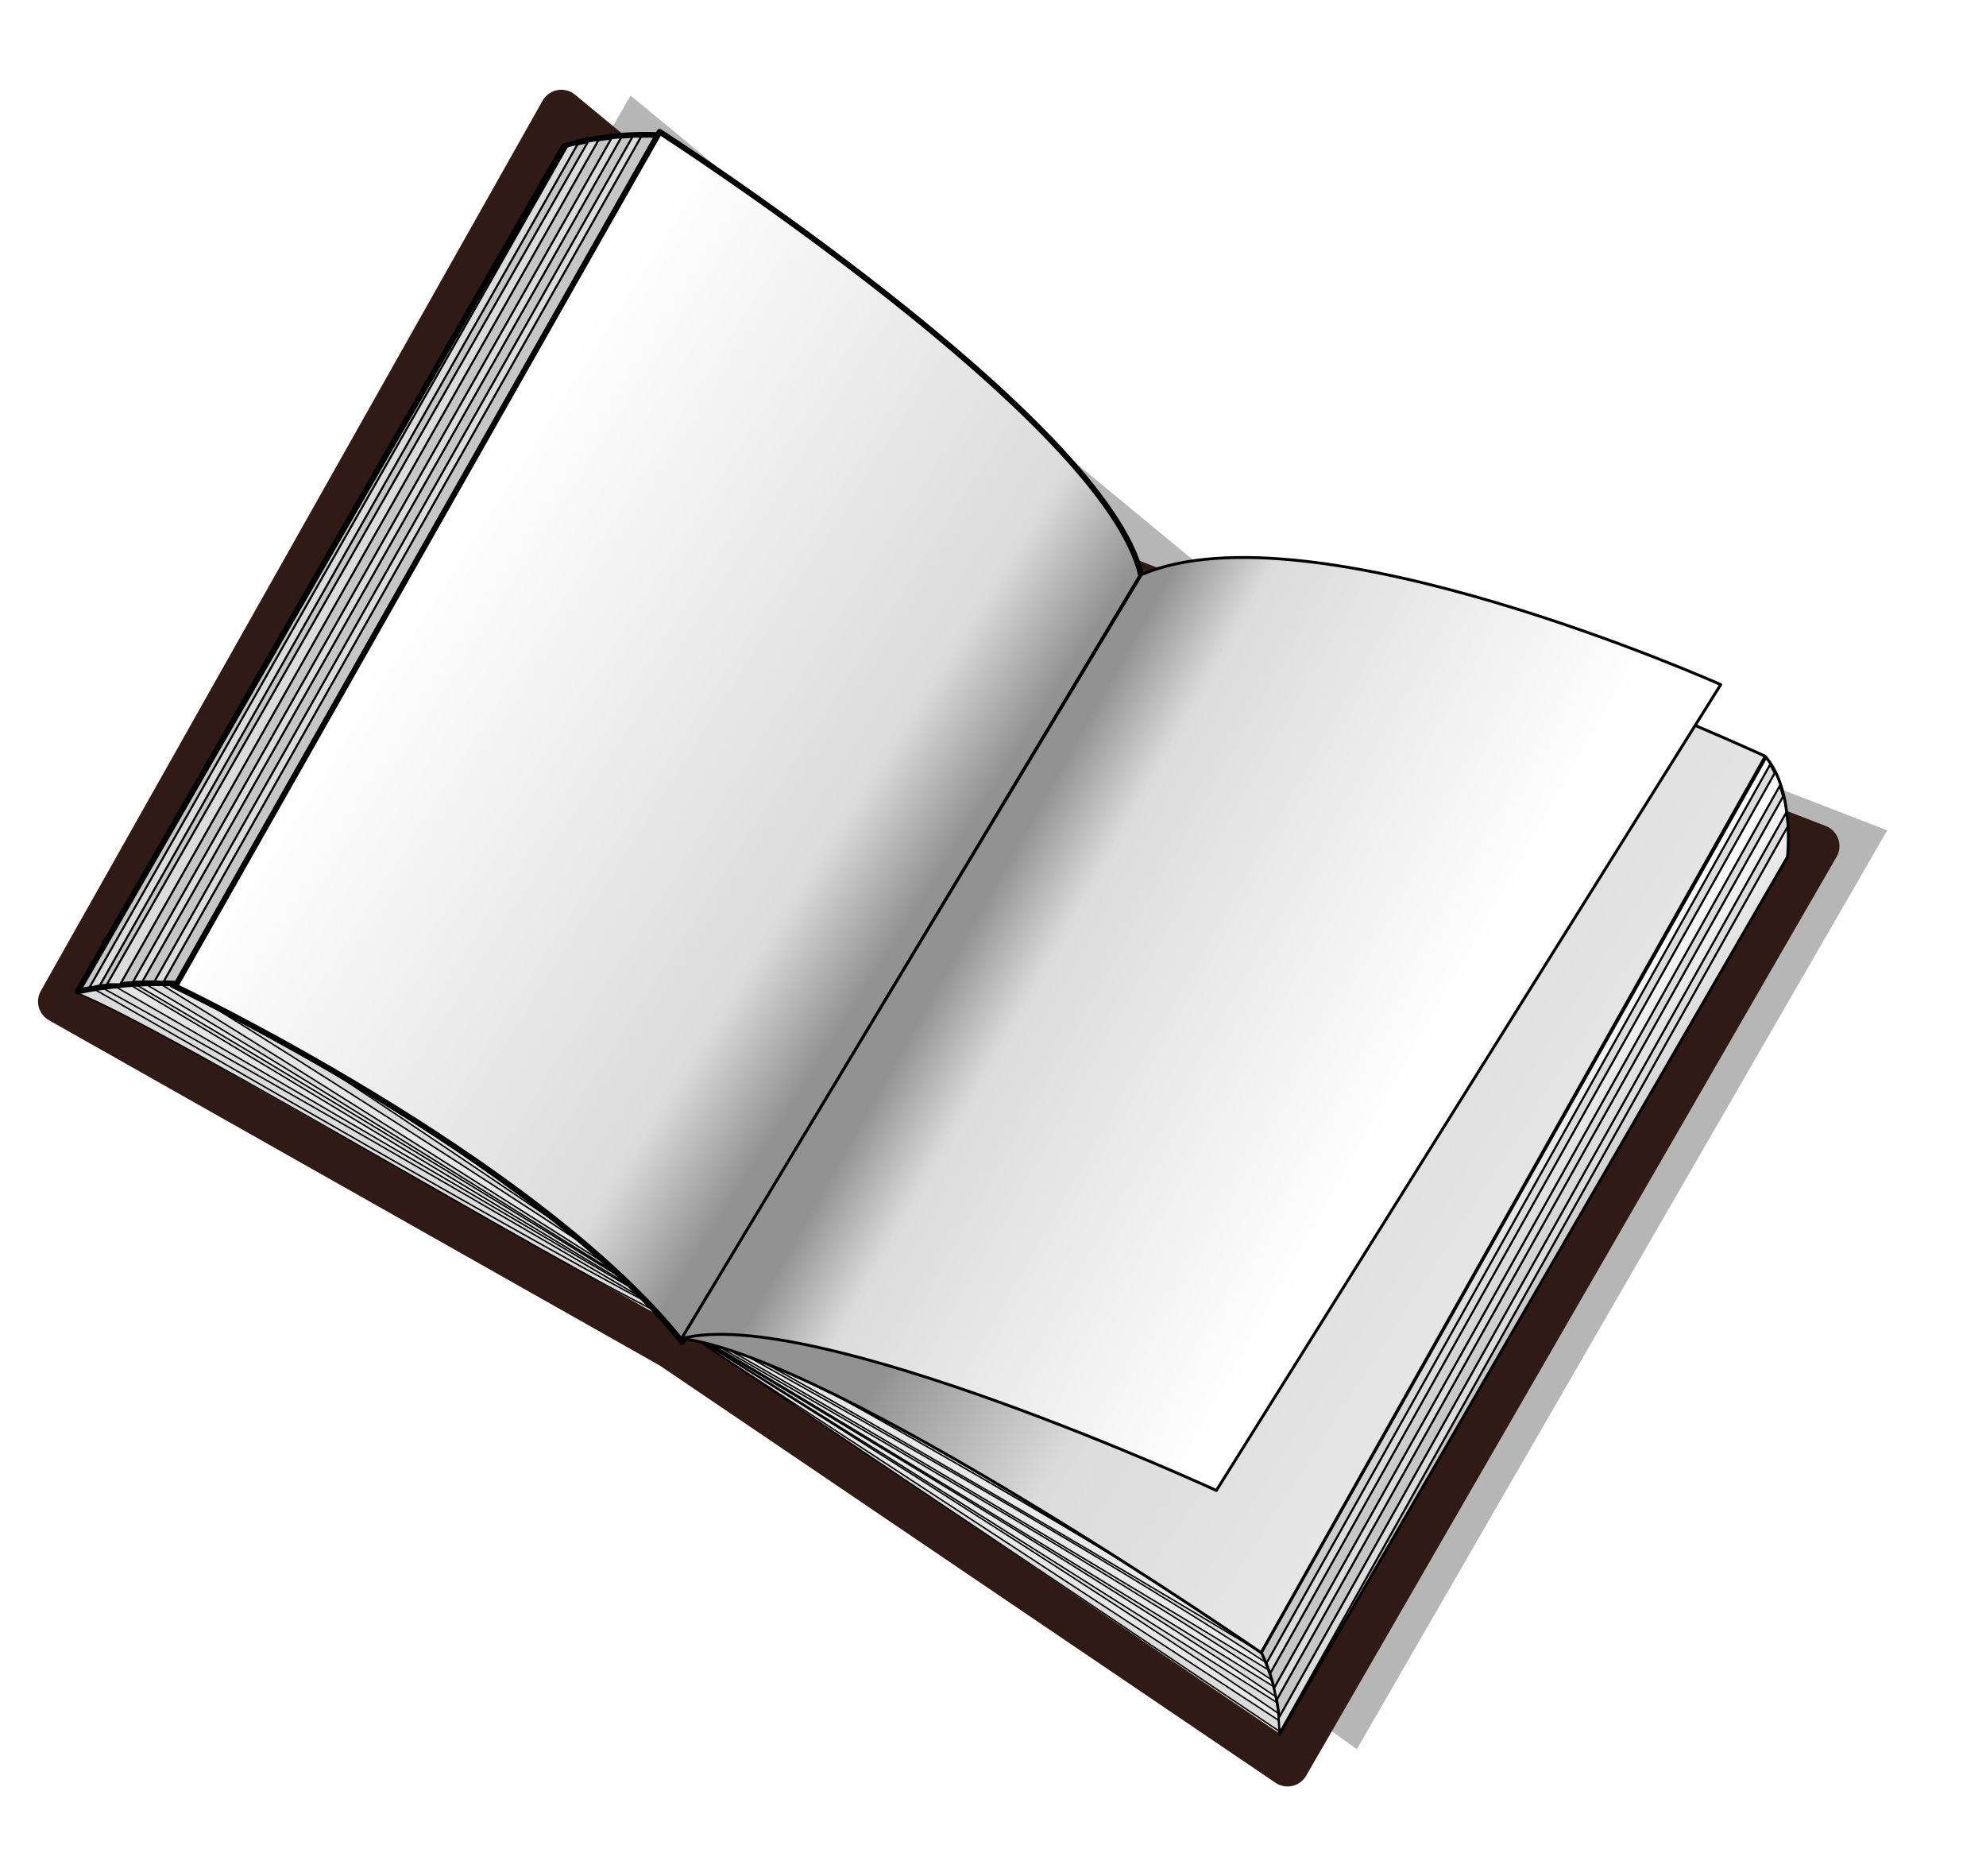 <?xml version="1.0" encoding="UTF-8" standalone="no"?>
<!-- Created with Inkscape (http://www.inkscape.org/) -->
<svg
    xmlns:inkscape="http://www.inkscape.org/namespaces/inkscape"
    xmlns:rdf="http://www.w3.org/1999/02/22-rdf-syntax-ns#"
    xmlns="http://www.w3.org/2000/svg"
    xmlns:sodipodi="http://sodipodi.sourceforge.net/DTD/sodipodi-0.dtd"
    xmlns:cc="http://creativecommons.org/ns#"
    xmlns:xlink="http://www.w3.org/1999/xlink"
    xmlns:dc="http://purl.org/dc/elements/1.1/"
    xmlns:svg="http://www.w3.org/2000/svg"
    xmlns:ns1="http://sozi.baierouge.fr"
    id="svg2"
    sodipodi:docname="book.svg"
    inkscape:export-filename="C:\Users\majincline\Desktop\rules.png"
    viewBox="0 0 18 17"
    sodipodi:version="0.32"
    inkscape:export-xdpi="2562.353"
    version="1.0"
    inkscape:output_extension="org.inkscape.output.svg.inkscape"
    inkscape:export-ydpi="2562.353"
    inkscape:version="0.47 r22583"
  >
  <defs
      id="defs4"
    >
    <filter
        id="filter4267"
        inkscape:collect="always"
        color-interpolation-filters="sRGB"
      >
      <feGaussianBlur
          id="feGaussianBlur4269"
          stdDeviation="6.663"
          inkscape:collect="always"
      />
    </filter
    >
    <linearGradient
        id="linearGradient3382"
      >
      <stop
          id="stop3384"
          style="stop-color:#ffffff"
          offset="0"
      />
      <stop
          id="stop3386"
          style="stop-color:#c6c6c6"
          offset="1"
      />
    </linearGradient
    >
    <linearGradient
        id="linearGradient3598"
      >
      <stop
          id="stop3600"
          style="stop-color:#ffffff"
          offset="0"
      />
      <stop
          id="stop3604"
          style="stop-color:#dbdbdb"
          offset=".817"
      />
      <stop
          id="stop3602"
          style="stop-color:#929292"
          offset="1"
      />
    </linearGradient
    >
    <linearGradient
        id="linearGradient2720"
        y2="1036.2"
        xlink:href="#linearGradient3382"
        gradientUnits="userSpaceOnUse"
        x2="177.75"
        gradientTransform="translate(-626.6 -424.21)"
        y1="739.19"
        x1="385.27"
        inkscape:collect="always"
    />
    <linearGradient
        id="linearGradient2722"
        y2="712.28"
        xlink:href="#linearGradient3598"
        gradientUnits="userSpaceOnUse"
        x2="381.07"
        gradientTransform="translate(-626.6 -424.21)"
        y1="601.63"
        x1="206.86"
        inkscape:collect="always"
    />
    <linearGradient
        id="linearGradient2724"
        y2="663.79"
        xlink:href="#linearGradient3382"
        gradientUnits="userSpaceOnUse"
        x2="345.71"
        gradientTransform="translate(-808.58 -537.69)"
        y1="589.51"
        x1="178.57"
        inkscape:collect="always"
    />
    <linearGradient
        id="linearGradient2726"
        y2="767.68"
        xlink:href="#linearGradient3598"
        gradientUnits="userSpaceOnUse"
        x2="437.29"
        gradientTransform="translate(-626.6 -424.21)"
        y1="972.32"
        x1="753.98"
        inkscape:collect="always"
    />
    <linearGradient
        id="linearGradient2728"
        y2="737.19"
        xlink:href="#linearGradient3598"
        gradientUnits="userSpaceOnUse"
        x2="388.76"
        gradientTransform="translate(-625.97 -424.94)"
        y1="815.99"
        x1="528.46"
        inkscape:collect="always"
    />
    <linearGradient
        id="linearGradient2730"
        y2="737.19"
        xlink:href="#linearGradient3382"
        gradientUnits="userSpaceOnUse"
        x2="411.99"
        gradientTransform="translate(-439.07 -315.62)"
        y1="710.93"
        x1="377.95"
        inkscape:collect="always"
    />
  </defs
  >
  <sodipodi:namedview
      id="base"
      bordercolor="#666666"
      inkscape:pageshadow="2"
      guidetolerance="10"
      pagecolor="#ffffff"
      gridtolerance="10000"
      inkscape:window-height="974"
      inkscape:window-maximized="0"
      inkscape:zoom="11.2"
      objecttolerance="10"
      showgrid="true"
      borderopacity="1.0"
      inkscape:current-layer="layer1"
      inkscape:cx="-3.7294811"
      inkscape:cy="-3.0097023"
      inkscape:window-y="6"
      inkscape:snap-global="true"
      inkscape:window-x="2"
      inkscape:window-width="1418"
      inkscape:pageopacity="0.0"
      inkscape:document-units="px"
    >
    <inkscape:grid
        id="grid2457"
        enabled="true"
        visible="true"
        snapvisiblegridlinesonly="true"
        type="xygrid"
        empspacing="5"
    />
  </sodipodi:namedview
  >
  <g
      id="layer1"
      inkscape:label="Layer 1"
      inkscape:groupmode="layer"
      transform="translate(-264.06 -322)"
    >
    <g
        id="g3532"
        inkscape:export-ydpi="2126.0325"
        inkscape:export-xdpi="2126.0325"
        inkscape:export-filename="C:\Users\majincline\Desktop\book.png"
        transform="matrix(.026 0 0 .026 278.85 322.6)"
      >
      <path
          id="path3286"
          sodipodi:nodetypes="ccccccc"
          style="opacity:.534;filter:url(#filter4267);fill:#000000"
          d="m-349.03 10.225-184.9 320.26 227.02 104.46 211.04 151.61 184.91-320.25-240.33-92.86-197.74-163.22z"
      />
      <path
          id="rect3371"
          sodipodi:nodetypes="ccccccc"
          style="stroke-linejoin:round;stroke:#301a16;stroke-linecap:square;stroke-width:15;fill:url(#linearGradient2720)"
          d="m-373.18 15.705-174.91 310.26 213.24 120.52 214.83 145.55 184.9-320.25-240.32-92.86-197.74-163.22z"
      />
      <path
          id="path3241"
          sodipodi:nodetypes="cccccccccccccccccccc"
          style="stroke-linejoin:round;stroke:#000000;stroke-linecap:square;stroke-width:.512;fill:#dcdcdc"
          d="m-331.25 437.54c0.938 0.117-130.84-77.215-207.98-119.69l-3.298 4.963c31.042 11.591 196.66 112.19 211.28 114.73zm1.569-0.496s-135.72-80.038-208.08-121.54l-2.288 3.953c16.74 8.897 199.51 115.74 210.36 117.59zm-1.722-1.816c-0.561-0.561-134.25-83.264-204.55-123.53l-1.257 0.67c19.162 9.887 202.56 122.28 205.81 122.86zm-0.648-1.595s-196.64-124.78-201.71-126.15l-1.644 3.072c24.168 10.743 199.89 122.61 203.35 123.07zm-1.542-1.189c-3.885-5.652-191.16-130.49-196.28-131.3l-3.319 4.1c6.167 0.132 200.81 125.53 199.6 127.2z"
      />
      <path
          id="path3211"
          sodipodi:nodetypes="cccccccccccccccccccccccc"
          style="stroke-linejoin:round;stroke:#000000;stroke-linecap:square;stroke-width:.5;fill:#dcdcdc"
          d="m-333.41 434.14c-31.718-19.083 126.93 64.797 221.51 128.69l1.406-2.375c-22.9-14.58-205.28-121.63-222.92-126.32zm-0.375 1.661c0.305-0.305 152.52 83.085 220.2 129.96l1.438-2.5c-21.662-13.655-204.52-122.2-221.63-127.46zm1.464 2.46s149.62 84.68 216.76 130.88l1.438-2.5c-15.59-10-207.78-125.71-218.2-128.38zm1.174 1.549s147.59 87.241 213.53 132.89l1.438-2.5c-17.03-11.08-210.14-129.42-214.97-130.39zm1.464 1.268s146.13 91.202 209.88 135.34l1.562-2.656c-9.068-5.897-206.14-130.35-211.44-132.69zm1.406 1.281 206 138.34 1.531-2.656-207.53-135.69z"
      />
      <path
          id="path3380"
          sodipodi:nodetypes="ccccc"
          style="stroke-linejoin:round;stroke:#000000;stroke-linecap:square;stroke-width:2;fill:url(#linearGradient2722)"
          d="m-338.9 22.848-169.79 297.39s126.17 59.802 177.69 124.45l159.99-267.02c-12.12-54.55-167.89-154.82-167.89-154.82z"
      />
      <path
          id="path3390"
          sodipodi:nodetypes="ccccc"
          style="stroke-linejoin:round;stroke:#000000;stroke-linecap:square;stroke-width:2;fill:url(#linearGradient2724)"
          d="m-372.31 27.937-169.47 294.53c19.193-4.041 34.527-2.674 34.527-2.674l167.68-295.8s-16.579-1.118-32.741 3.933z"
      />
      <path
          id="path3291"
          sodipodi:nodetypes="cccccccccccccccccccc"
          style="stroke-linejoin:round;stroke:#000000;stroke-linecap:square;stroke-width:.721;fill:#dcdcdc"
          d="m-348.34 24.552-166.66 294.43c1.058 0.039 2.111 0.077 3.156 0.125l166.5-294.55c-0.904-0.029-1.916-0.028-3 0zm-3.906 0.219c-1.114 0.076-2.252 0.172-3.406 0.281l-166.8 294.03c1.117-0.042 2.192-0.064 3.25-0.062l166.96-294.25zm-7.938 0.908c-1.249 0.159-2.471 0.35-3.625 0.531l-167.77 293.84c1.632-0.257 3.179 0.023 4.656-0.12l166.75-294.25zm-7.219 1.346c-1.599 0.325-2.894 0.672-3.781 1l-166.53 293.15c1.265-0.287 2.485-0.562 3.656-0.781l166.66-293.38z"
      />
      <path
          id="path3394"
          sodipodi:nodetypes="ccccc"
          style="stroke-linejoin:round;stroke:#000000;stroke-linecap:square;fill:url(#linearGradient2726)"
          d="m-331.21 443.44c53.008 6.429 201.99 109.48 201.99 109.48l175.74-312.43s-159.51-73.673-218.1-62.561l-159.62 265.51z"
      />
      <path
          id="path3408"
          sodipodi:nodetypes="ccccc"
          style="stroke-linejoin:round;stroke:#000000;stroke-linecap:square;fill:url(#linearGradient2728)"
          d="m-331.27 443.47c45.15-12.143 186.44 52.905 186.44 52.905l175.82-280.86s-142.64-63.715-201.94-38.318l-160.32 266.27z"
      />
      <path
          id="path3412"
          sodipodi:nodetypes="ccccc"
          style="stroke-linejoin:round;stroke:#000000;stroke-linecap:square;fill:url(#linearGradient2730)"
          d="m-129.13 552.86c7.261 15.342 6.3 28.594 6.3 28.594l177.08-305.85s2.616-22.66-7.486-34.782l-175.89 312.04z"
      />
      <path
          id="rect3255"
          style="stroke-linejoin:round;stroke:#000000;stroke-linecap:square;stroke-width:.721;fill:#dcdcdc"
          d="m48.223 243.36-175.56 313.16c0.454 1.204 0.903 2.404 1.281 3.594l175.84-313.69c-0.496-1.058-1.012-2.082-1.562-3.062zm3.344 7.438-176.25 314.41c0.334 1.424 0.608 2.844 0.844 4.25l176.56-314.91c-0.34-1.309-0.739-2.552-1.156-3.75zm2.25 9.344-176.91 315.53c0.094 1.264 0.161 2.529 0.188 3.781l0.656 0.469 176.62-315c-0.124-1.669-0.334-3.261-0.562-4.781z"
      />
    </g
    >
  </g
  >
</svg
>
